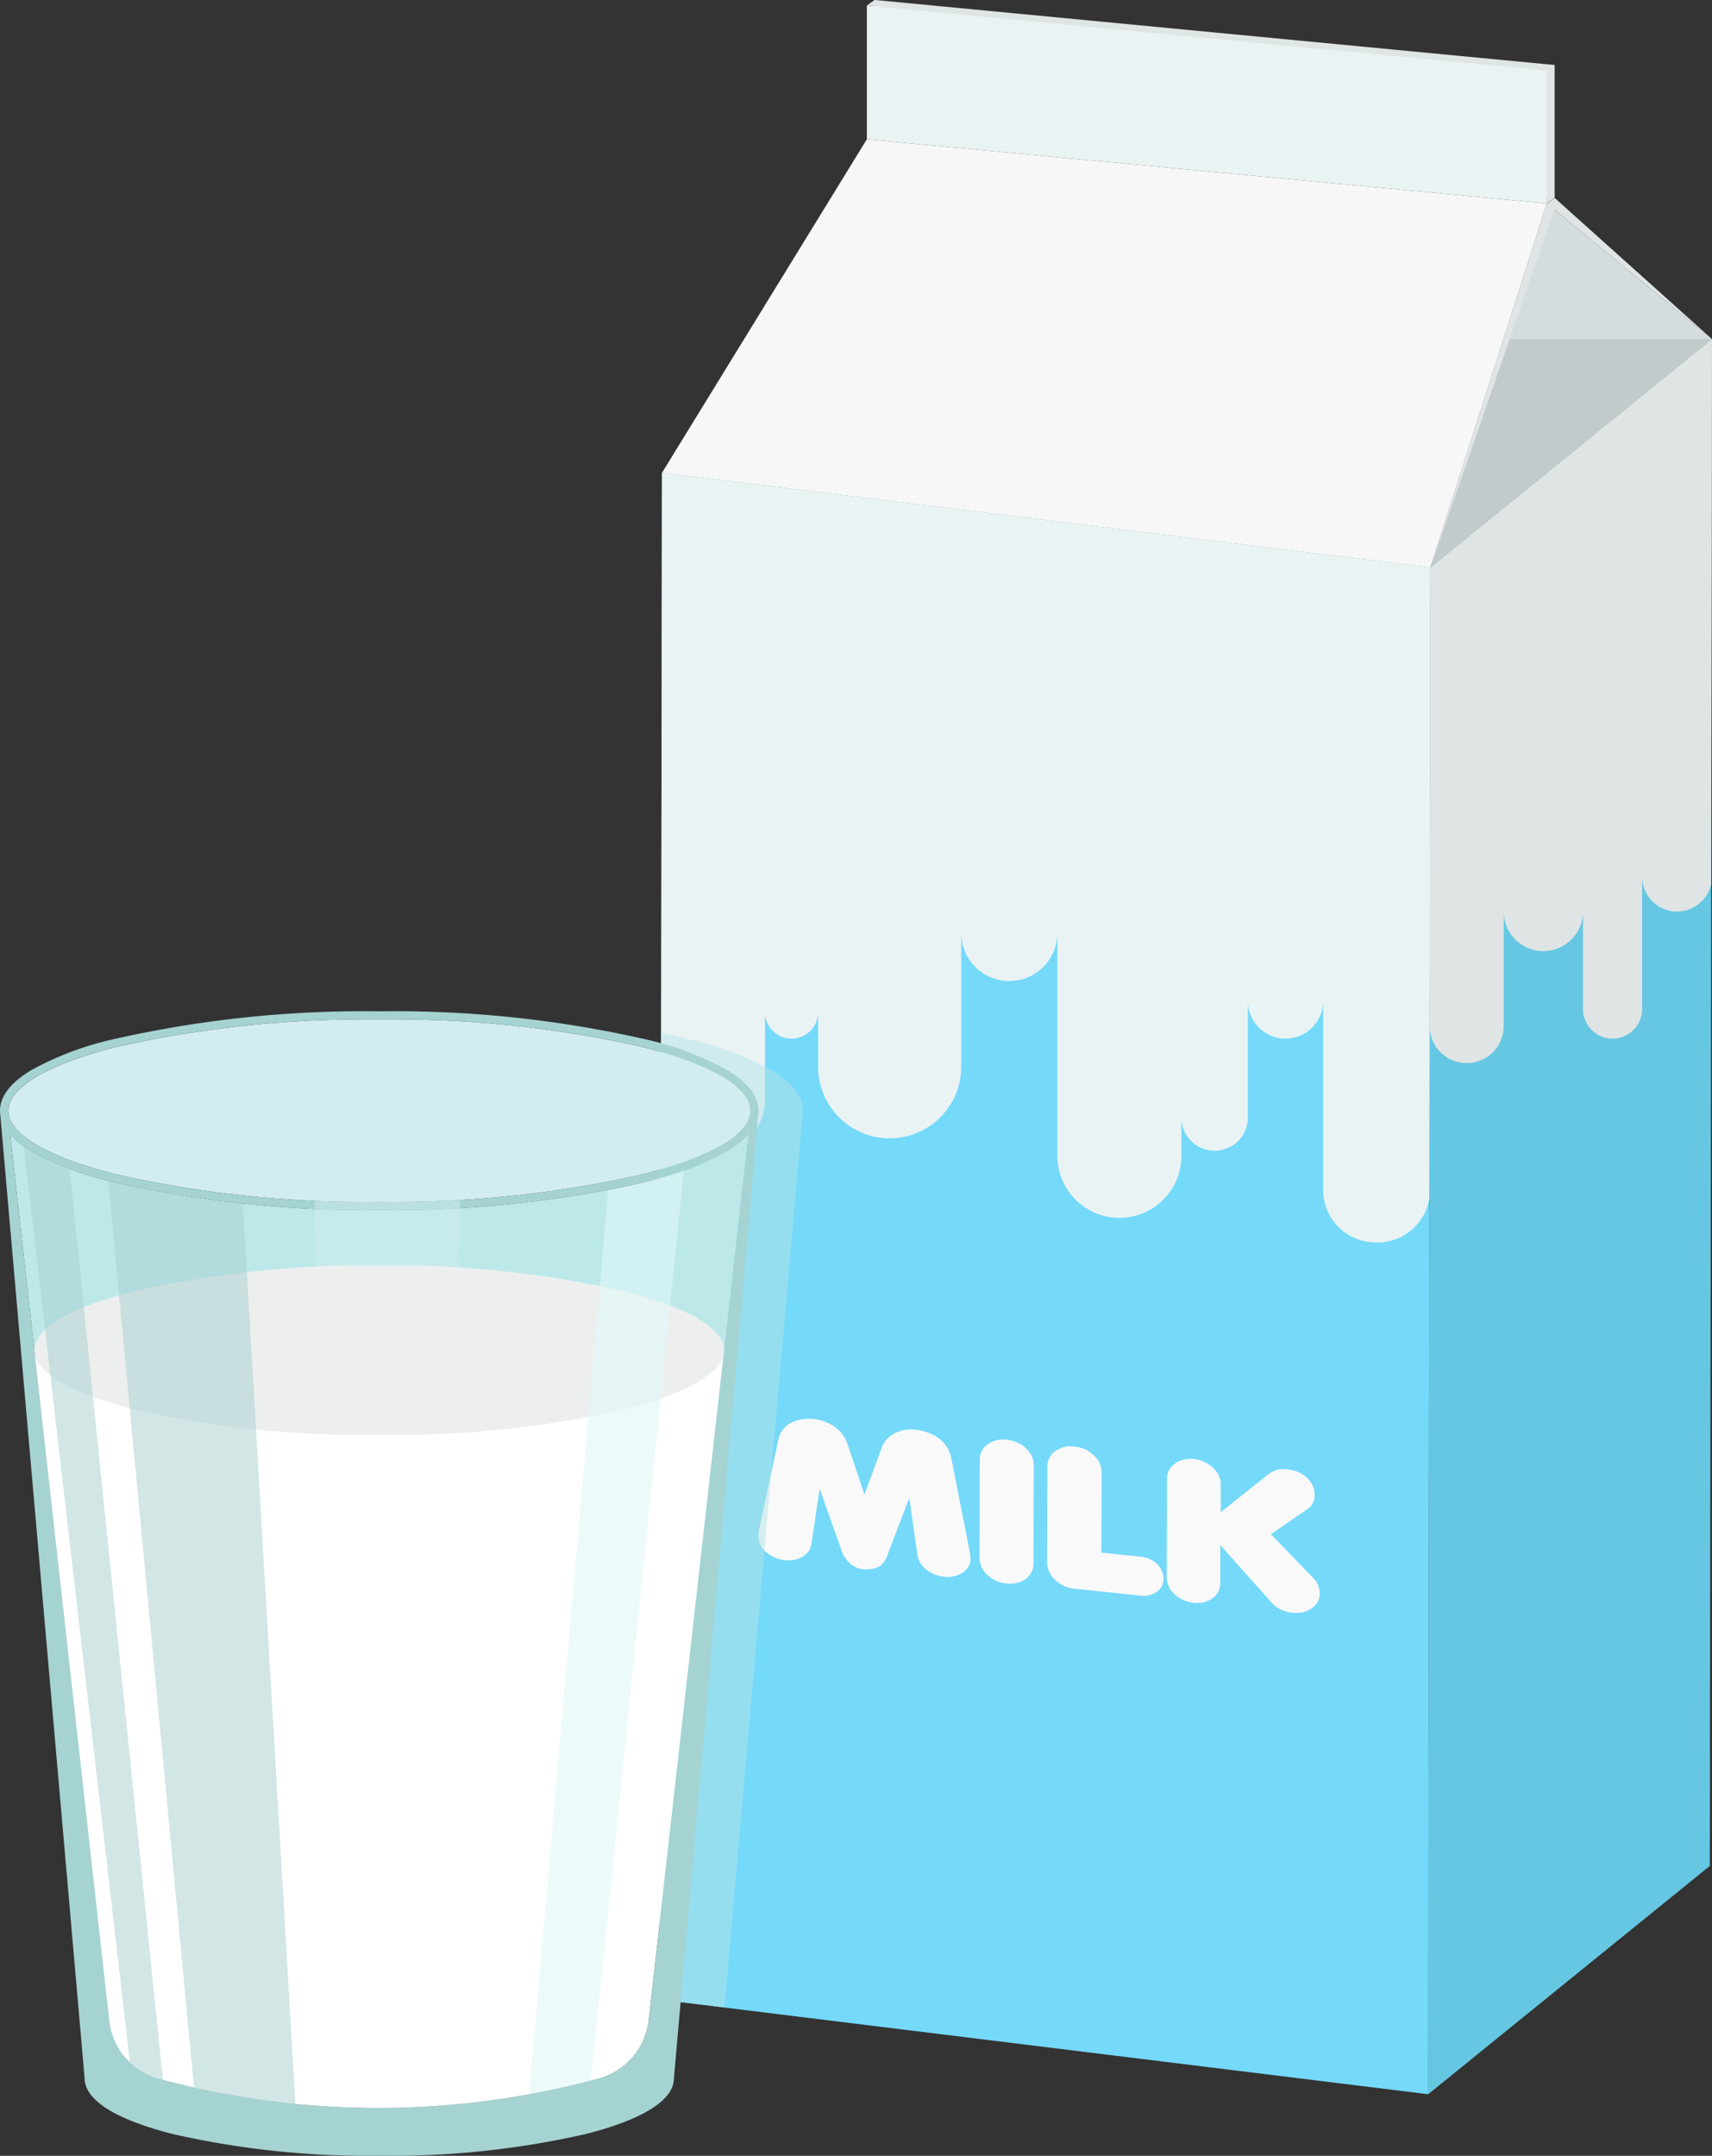 <svg id="グループ_515" data-name="グループ 515" xmlns="http://www.w3.org/2000/svg" xmlns:xlink="http://www.w3.org/1999/xlink" width="75.566" height="95.145" viewBox="0 0 75.566 95.145">
  <rect x="0" y="0" width="75.566" height="95.145" fill="#333333" stroke="none"/>
  <defs>
    <clipPath id="clip-path">
      <rect id="長方形_245" data-name="長方形 245" width="75.566" height="95.144" fill="none"/>
    </clipPath>
    <clipPath id="clip-path-3">
      <rect id="長方形_237" data-name="長方形 237" width="46.448" height="77.457" fill="none"/>
    </clipPath>
    <clipPath id="clip-path-4">
      <rect id="長方形_235" data-name="長方形 235" width="33.936" height="14.161" fill="none"/>
    </clipPath>
    <clipPath id="clip-path-5">
      <rect id="長方形_236" data-name="長方形 236" width="12.453" height="15.049" fill="none"/>
    </clipPath>
    <clipPath id="clip-path-7">
      <rect id="長方形_239" data-name="長方形 239" width="6.323" height="43.022" fill="none"/>
    </clipPath>
    <clipPath id="clip-path-8">
      <rect id="長方形_240" data-name="長方形 240" width="6.716" height="12.229" fill="none"/>
    </clipPath>
    <clipPath id="clip-path-9">
      <rect id="長方形_241" data-name="長方形 241" width="6.835" height="40.763" fill="none"/>
    </clipPath>
    <clipPath id="clip-path-10">
      <rect id="長方形_242" data-name="長方形 242" width="8.262" height="40.741" fill="none"/>
    </clipPath>
    <clipPath id="clip-path-11">
      <rect id="長方形_243" data-name="長方形 243" width="6.142" height="41.207" fill="none"/>
    </clipPath>
  </defs>
  <g id="グループ_543" data-name="グループ 543" clip-path="url(#clip-path)">
    <g id="グループ_525" data-name="グループ 525" transform="translate(0 0)">
      <g id="グループ_524" data-name="グループ 524" clip-path="url(#clip-path)">
        <g id="グループ_523" data-name="グループ 523" transform="translate(29.118 14.967)" style="isolation: isolate">
          <g id="グループ_522" data-name="グループ 522">
            <g id="グループ_521" data-name="グループ 521" clip-path="url(#clip-path-3)">
              <path id="パス_1835" data-name="パス 1835" d="M1190.343,292.7l12.432-10.077-.1,67.38-12.432,10.077Z" transform="translate(-1156.327 -282.618)" fill="#66c7e2"/>
              <path id="パス_1836" data-name="パス 1836" d="M583.848,398.219l-.1,67.38-33.915-4.176.1-67.38Z" transform="translate(-549.832 -388.142)" fill="#75d9fa"/>
              <g id="グループ_517" data-name="グループ 517" transform="translate(0 63.296)" opacity="0.45" style="mix-blend-mode: multiply;isolation: isolate">
                <g id="グループ_516" data-name="グループ 516">
                  <g id="グループ_515-2" data-name="グループ 515" clip-path="url(#clip-path-4)">
                    <path id="パス_1837" data-name="パス 1837" d="M569.358,1483.709a55.159,55.159,0,0,1-19.522,1.4l0,2.694,33.915,4.176.021-14.161a55.7,55.7,0,0,1-14.41,5.887" transform="translate(-549.832 -1477.821)" fill="#75d9fa"/>
                  </g>
                </g>
              </g>
              <g id="グループ_520" data-name="グループ 520" transform="translate(33.915 62.408)" opacity="0.45" style="mix-blend-mode: multiply;isolation: isolate">
                <g id="グループ_519" data-name="グループ 519">
                  <g id="グループ_518" data-name="グループ 518" clip-path="url(#clip-path-5)">
                    <path id="パス_1838" data-name="パス 1838" d="M1190.263,1461.936l-.021,14.161,12.432-10.077.021-4.961c-3.339,3.414-7.454-2.025-12.431.878" transform="translate(-1190.242 -1461.048)" fill="#66c7e2"/>
                  </g>
                </g>
              </g>
              <path id="パス_1839" data-name="パス 1839" d="M553.273,424h0a2.273,2.273,0,0,0,2.273-2.273v-3.886a1.173,1.173,0,0,0,2.346,0v2.415a3.157,3.157,0,1,0,6.315,0V414.35a2.122,2.122,0,0,0,4.244,0v9.783a2.738,2.738,0,1,0,5.475,0v-1.6a1.467,1.467,0,0,0,2.933,0v-5.182a1.662,1.662,0,1,0,3.324,0v8.342a2.315,2.315,0,0,0,2.315,2.315h.086a2.315,2.315,0,0,0,2.288-1.96l.027-17.972.015-9.858L551,394.043l-.042,27.671A2.321,2.321,0,0,0,553.273,424" transform="translate(-550.898 -388.142)" fill="#eaf3f4"/>
              <path id="パス_1840" data-name="パス 1840" d="M1191.578,312.942a1.634,1.634,0,0,0,3.268-.01v-5.054a1.75,1.75,0,1,0,3.5,0v4.308a1.3,1.3,0,1,0,2.609,0v-5.842a1.542,1.542,0,0,0,3.047.331l.036-24.056L1191.609,292.7Z" transform="translate(-1157.592 -282.619)" fill="#dfe4e5"/>
            </g>
          </g>
        </g>
      </g>
    </g>
    <path id="パス_1841" data-name="パス 1841" d="M551.742,130.754l9.044-14.723,30.015,2.835-5.144,16.064Z" transform="translate(-522.523 -109.886)" fill="#f7f7f7"/>
    <path id="パス_1842" data-name="パス 1842" d="M1192.152,185.633l12.432-10.077-7.288-5.987Z" transform="translate(-1129.017 -160.589)" fill="#d4dcdd"/>
    <path id="パス_1843" data-name="パス 1843" d="M1195.379,282.619l-3.227,10.077,12.432-10.077Z" transform="translate(-1129.018 -267.652)" fill="#c2cbcc"/>
    <path id="パス_1844" data-name="パス 1844" d="M722.864,0l-.342.244.342.033V5.9l29.673,2.8v.277l.342-.244V2.871Z" transform="translate(-684.258 -0.002)" fill="#dfe4e5"/>
    <path id="パス_1845" data-name="パス 1845" d="M722.521,10.518l30.015,2.835V7.487L722.521,4.617Z" transform="translate(-684.258 -4.373)" fill="#eaf3f4"/>
    <path id="パス_1846" data-name="パス 1846" d="M1197.3,165.2l-5.144,16.064,5.476-15.792,6.956,5.715-6.945-6.231Z" transform="translate(-1129.017 -156.217)" fill="#dfe4e5"/>
    <g id="グループ_542" data-name="グループ 542" transform="translate(0 0)">
      <g id="グループ_541" data-name="グループ 541" clip-path="url(#clip-path)">
        <path id="パス_1847" data-name="パス 1847" d="M639.171,1182.884a1.623,1.623,0,0,0-.93.158,1.145,1.145,0,0,0-.569.625l-.771,2.079-.754-2.238a1.449,1.449,0,0,0-.55-.739,1.883,1.883,0,0,0-.933-.354,2.047,2.047,0,0,0-.63.035,1.225,1.225,0,0,0-.623.313,1.07,1.07,0,0,0-.316.591l-.857,4.009c-.007.066-.011.174-.011.324a.96.96,0,0,0,.381.636,1.451,1.451,0,0,0,.78.319,1.577,1.577,0,0,0,.393-.009,1.087,1.087,0,0,0,.535-.253.733.733,0,0,0,.248-.458l.359-2.439.954,2.692a1.354,1.354,0,0,0,.386.616,1.058,1.058,0,0,0,.6.258,1.509,1.509,0,0,0,.413-.028.724.724,0,0,0,.385-.183,1.154,1.154,0,0,0,.266-.45l.954-2.494.356,2.513a.926.926,0,0,0,.245.509,1.4,1.4,0,0,0,.538.365,1.661,1.661,0,0,0,.393.091,1.228,1.228,0,0,0,.784-.156.741.741,0,0,0,.382-.556,1.859,1.859,0,0,0-.019-.327l-.824-4.184a1.456,1.456,0,0,0-.315-.658,1.544,1.544,0,0,0-.619-.439,2.281,2.281,0,0,0-.629-.166" transform="translate(-598.745 -1119.787)" fill="#f9f9f9"/>
        <path id="パス_1848" data-name="パス 1848" d="M817.617,1199.67a1.2,1.2,0,0,0-.849.2.78.78,0,0,0-.352.666l-.012,4.347a1,1,0,0,0,.35.753,1.376,1.376,0,0,0,.845.376,1.211,1.211,0,0,0,.837-.192.831.831,0,0,0,.26-.3.822.822,0,0,0,.089-.372l.012-4.355a.94.94,0,0,0-.157-.521,1.246,1.246,0,0,0-.432-.406,1.457,1.457,0,0,0-.592-.193" transform="translate(-773.169 -1136.129)" fill="#f9f9f9"/>
        <path id="パス_1849" data-name="パス 1849" d="M873.916,1205.364a1.185,1.185,0,0,0-.847.2.855.855,0,0,0-.261.3.8.8,0,0,0-.094.374l-.012,4.2a1.075,1.075,0,0,0,.355.81,1.471,1.471,0,0,0,.89.395l2.89.3a.987.987,0,0,0,.708-.172.686.686,0,0,0,.3-.569.851.851,0,0,0-.132-.452,1.053,1.053,0,0,0-.361-.356,1.218,1.218,0,0,0-.511-.168l-1.742-.181.01-3.551a1.009,1.009,0,0,0-.36-.755,1.188,1.188,0,0,0-.374-.254,1.543,1.543,0,0,0-.461-.121" transform="translate(-826.486 -1141.522)" fill="#f9f9f9"/>
        <path id="パス_1850" data-name="パス 1850" d="M973.659,1215.763a1.34,1.34,0,0,0-.61.068.955.955,0,0,0-.44.313.759.759,0,0,0-.162.473l-.012,4.356a1.034,1.034,0,0,0,.35.762,1.569,1.569,0,0,0,.4.261,1.455,1.455,0,0,0,.43.113,1.171,1.171,0,0,0,.836-.2.8.8,0,0,0,.35-.681l0-1.667,2.294,2.573a1.257,1.257,0,0,0,.392.279,1.519,1.519,0,0,0,.483.134,2.229,2.229,0,0,0,.312,0,1.234,1.234,0,0,0,.453-.132.845.845,0,0,0,.336-.311.785.785,0,0,0,.12-.409.986.986,0,0,0-.3-.69l-1.858-1.927,1.63-1.119a.681.681,0,0,0,.3-.6,1,1,0,0,0-.1-.448,1.127,1.127,0,0,0-.437-.473,1.531,1.531,0,0,0-.654-.22,1.3,1.3,0,0,0-.5.031,1.167,1.167,0,0,0-.353.189l-2.1,1.674,0-1.23a.936.936,0,0,0-.154-.514,1.27,1.27,0,0,0-.425-.4,1.474,1.474,0,0,0-.591-.2" transform="translate(-920.937 -1151.37)" fill="#f9f9f9"/>
        <g id="グループ_528" data-name="グループ 528" transform="translate(29.118 45.578)" opacity="0.5" style="mix-blend-mode: multiply;isolation: isolate">
          <g id="グループ_527" data-name="グループ 527">
            <g id="グループ_526" data-name="グループ 526" clip-path="url(#clip-path-7)">
              <path id="パス_1851" data-name="パス 1851" d="M554.766,862.291a13.774,13.774,0,0,0-3.6-1.356q-.611-.155-1.272-.292l-.064,42.669,2.861.352,3.447-39.392a1.278,1.278,0,0,0,.014-.156h0c0-.011,0-.023,0-.034,0-.635-.467-1.238-1.389-1.791" transform="translate(-549.832 -860.643)" fill="#b5e4e5"/>
            </g>
          </g>
        </g>
        <path id="パス_1852" data-name="パス 1852" d="M11.527,850.839a49.667,49.667,0,0,1,11.666-1.226,49.667,49.667,0,0,1,11.666,1.226c3,.76,4.714,1.78,4.714,2.8,0,0,0,.01,0,.014l-.012.132c-.156.968-1.85,1.927-4.7,2.651a49.661,49.661,0,0,1-11.666,1.225,49.661,49.661,0,0,1-11.666-1.225c-2.852-.724-4.546-1.682-4.7-2.651l-.012-.132s0-.01,0-.014c0-1.017,1.718-2.037,4.714-2.8" transform="translate(-6.452 -804.619)" fill="#d2edef"/>
        <path id="パス_1853" data-name="パス 1853" d="M9.467,946.133a13.768,13.768,0,0,0,3.6,1.356,50.022,50.022,0,0,0,11.754,1.237,50.021,50.021,0,0,0,11.754-1.237,13.768,13.768,0,0,0,3.6-1.356,4.008,4.008,0,0,0,.937-.741l-4.405,39.1a3,3,0,0,1-2.22,2.567l-.354.093a37.08,37.08,0,0,1-19.032-.08A3,3,0,0,1,12.9,984.51L8.53,945.392a4.01,4.01,0,0,0,.937.741" transform="translate(-8.078 -895.326)" fill="#bde8ea"/>
        <path id="パス_1854" data-name="パス 1854" d="M0,847.217H0v0a1.292,1.292,0,0,0,.014.155l3.719,42.495s0,0,0,.006c0,1.231,2.117,2.026,3.893,2.477a38.792,38.792,0,0,0,9.115.959,38.792,38.792,0,0,0,9.115-.959c1.776-.451,3.893-1.247,3.893-2.477,0,0,0,0,0-.007l3.718-42.494a1.277,1.277,0,0,0,.014-.156h0c0-.011,0-.023,0-.034,0-.635-.467-1.238-1.389-1.791a13.777,13.777,0,0,0-3.6-1.356A50.028,50.028,0,0,0,16.741,842.8a50.029,50.029,0,0,0-11.754,1.237,13.777,13.777,0,0,0-3.6,1.356C.467,845.946,0,846.548,0,847.184c0,.011,0,.022,0,.034m.451,1.016a4.005,4.005,0,0,0,.937.741,13.773,13.773,0,0,0,3.6,1.356,50.022,50.022,0,0,0,11.754,1.237A50.022,50.022,0,0,0,28.5,850.331a13.773,13.773,0,0,0,3.6-1.356,4,4,0,0,0,.937-.741l-4.405,39.1a3,3,0,0,1-2.22,2.567l-.354.093a37.082,37.082,0,0,1-19.032-.08,3,3,0,0,1-2.195-2.563Zm-.091-1.049c0-1.017,1.718-2.037,4.714-2.8a49.661,49.661,0,0,1,11.666-1.225,49.661,49.661,0,0,1,11.666,1.225c3,.761,4.714,1.78,4.714,2.8,0,0,0,.01,0,.015l-.012.132c-.156.968-1.85,1.927-4.7,2.651a49.661,49.661,0,0,1-11.666,1.226,49.661,49.661,0,0,1-11.666-1.226c-2.852-.724-4.546-1.683-4.7-2.65L.361,847.2s0-.01,0-.014" transform="translate(0 -798.167)" fill="#a5d3d1"/>
        <g id="グループ_531" data-name="グループ 531" transform="translate(13.71 44.994)" opacity="0.5" style="mix-blend-mode: multiply;isolation: isolate">
          <g id="グループ_530" data-name="グループ 530">
            <g id="グループ_529" data-name="グループ 529" clip-path="url(#clip-path-8)">
              <path id="パス_1855" data-name="パス 1855" d="M261.916,849.613c-1.028,0-2.041.024-3.031.07l.28,12.1c.9.038,1.819.058,2.751.058,1.182,0,2.345-.031,3.474-.093.126-4.691.212-12.031.212-12.033-1.2-.069-2.429-.1-3.685-.1" transform="translate(-258.885 -849.613)" fill="#d2edef"/>
            </g>
          </g>
        </g>
        <path id="パス_1856" data-name="パス 1856" d="M33.394,1131.228a46.212,46.212,0,0,0,10.842,1.138,46.212,46.212,0,0,0,10.842-1.138c2.562-.65,4.119-1.5,4.351-2.37l-3.307,29.353a3,3,0,0,1-2.22,2.567l-.354.093a37.083,37.083,0,0,1-19.032-.08h0a3,3,0,0,1-2.195-2.563l-3.287-29.4c.2.879,1.764,1.746,4.359,2.4" transform="translate(-27.497 -1069.043)" fill="#fff"/>
        <path id="パス_1857" data-name="パス 1857" d="M33,1055.816a46.212,46.212,0,0,1,10.842-1.138,46.212,46.212,0,0,1,10.842,1.138c2.749.7,4.34,1.628,4.381,2.56l-.03.263c-.232.868-1.789,1.721-4.351,2.37a46.206,46.206,0,0,1-10.842,1.138A46.206,46.206,0,0,1,33,1061.009c-2.6-.658-4.159-1.525-4.359-2.4l-.022-.2c.007-.943,1.6-1.886,4.381-2.591" transform="translate(-27.101 -998.824)" fill="#edefef"/>
        <g id="グループ_534" data-name="グループ 534" transform="translate(23.349 51.664)" opacity="0.6" style="mix-blend-mode: multiply;isolation: isolate">
          <g id="グループ_533" data-name="グループ 533">
            <g id="グループ_532" data-name="グループ 532" clip-path="url(#clip-path-9)">
              <path id="パス_1858" data-name="パス 1858" d="M444.389,976.423c.577-.113,1.129-.235,1.652-.368q.924-.235,1.689-.5l-4.1,40.156-.031.008q-1.342.35-2.7.6Z" transform="translate(-440.895 -975.555)" fill="#dff7f6"/>
            </g>
          </g>
        </g>
        <g id="グループ_537" data-name="グループ 537" transform="translate(4.775 52.109)" opacity="0.5" style="mix-blend-mode: color-dodge;isolation: isolate">
          <g id="グループ_536" data-name="グループ 536">
            <g id="グループ_535" data-name="グループ 535" clip-path="url(#clip-path-10)">
              <path id="パス_1859" data-name="パス 1859" d="M98.429,1024.707a37.058,37.058,0,0,1-4.475-.721l-3.787-40.02.211.055a39.438,39.438,0,0,0,5.735.952Z" transform="translate(-90.167 -983.966)" fill="#a5cece"/>
            </g>
          </g>
        </g>
        <g id="グループ_540" data-name="グループ 540" transform="translate(1.049 50.586)" opacity="0.5" style="mix-blend-mode: color-dodge;isolation: isolate">
          <g id="グループ_539" data-name="グループ 539">
            <g id="グループ_538" data-name="グループ 538" clip-path="url(#clip-path-11)">
              <path id="パス_1860" data-name="パス 1860" d="M19.817,955.214c.106.074.218.148.34.221a9.89,9.89,0,0,0,1.686.777l4.116,40.209-.172-.046a3,3,0,0,1-1.284-.725Z" transform="translate(-19.817 -955.214)" fill="#a5cece"/>
            </g>
          </g>
        </g>
      </g>
    </g>
  </g>
</svg>
